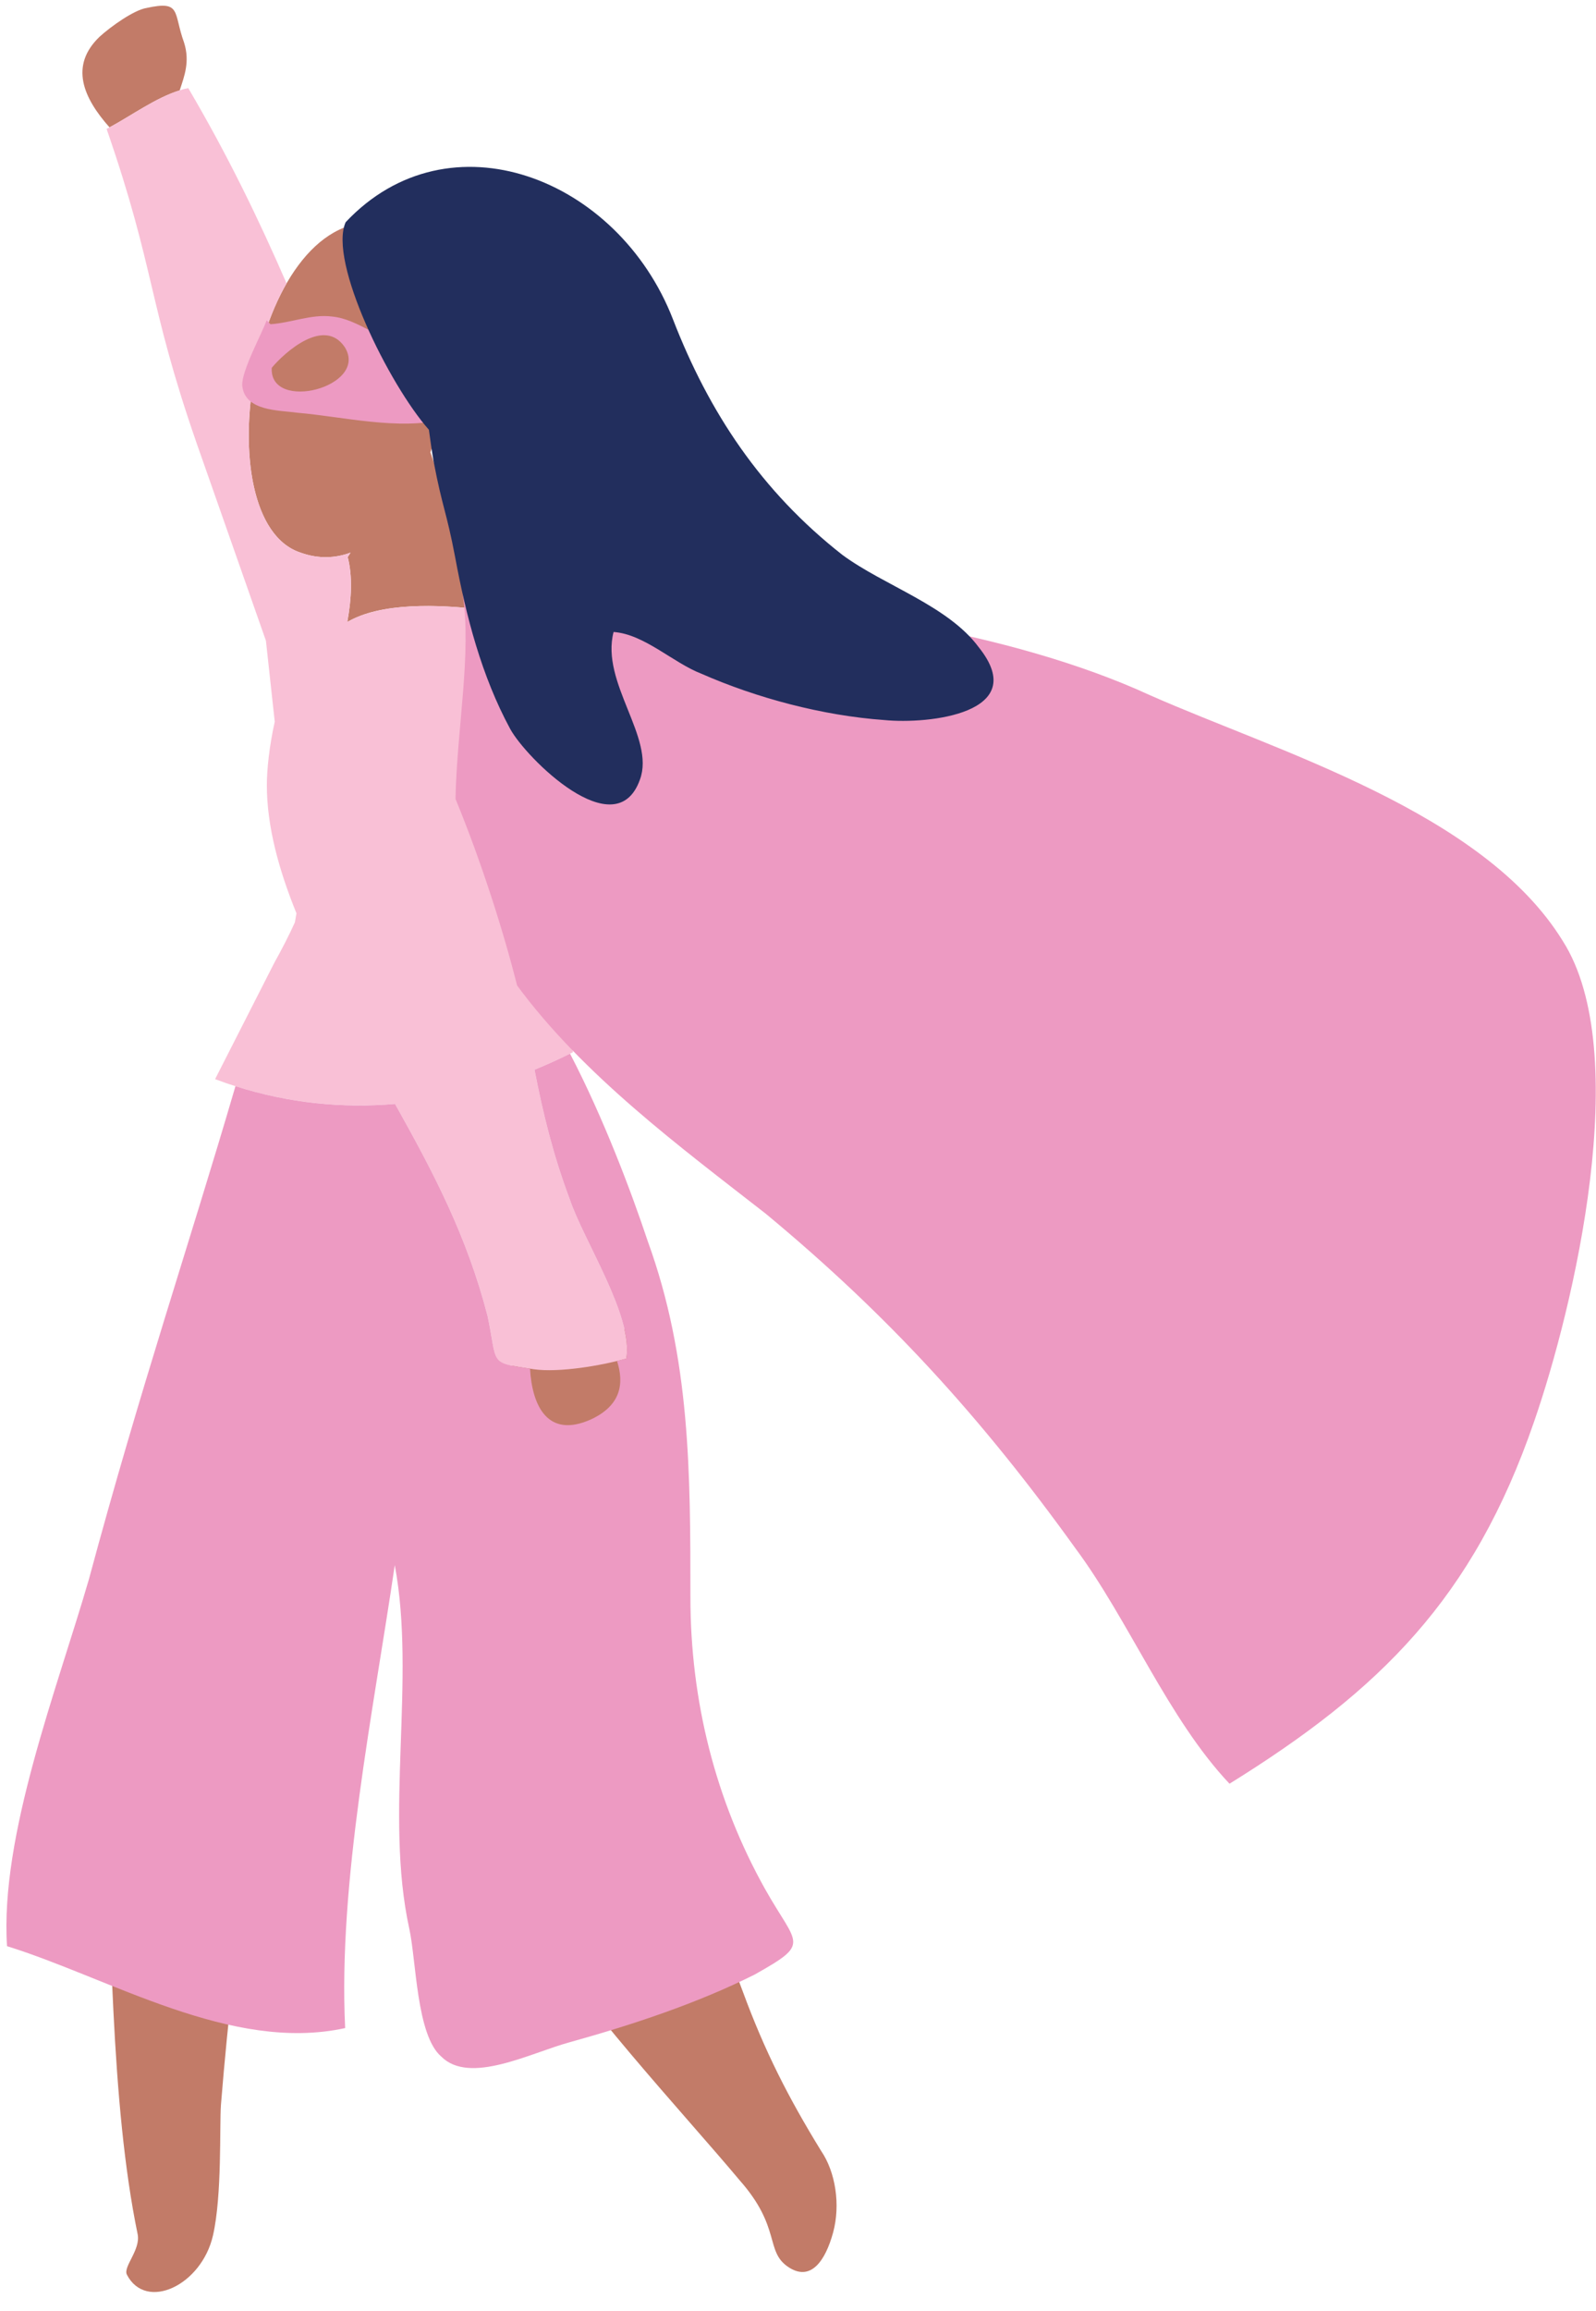 <?xml version="1.0" encoding="UTF-8" standalone="no"?><svg xmlns="http://www.w3.org/2000/svg" xmlns:xlink="http://www.w3.org/1999/xlink" fill="#000000" height="324.5" preserveAspectRatio="xMidYMid meet" version="1" viewBox="-0.9 -0.8 224.2 324.5" width="224.2" zoomAndPan="magnify"><defs><clipPath id="a"><path d="M 63 82 L 223.27 82 L 223.27 250 L 63 250 Z M 63 82"/></clipPath></defs><g><g id="change1_1"><path d="M 15.035 281.633 C 15.598 292.855 16.527 303.645 18.434 312.875 C 18.887 315.07 16.355 317.457 16.926 318.562 C 19.598 323.746 27.426 320.078 29.023 313.039 C 30.309 307.375 29.922 297.762 30.137 294.727 C 32.129 270.02 35.871 245.277 41.582 221.309 C 45.598 203.953 51.469 186.969 54.555 169.434 L 11.949 223.746 C 14.176 240.047 14.023 261.527 15.035 281.633" fill="#c27b68"/></g><g id="change1_2"><path d="M 114.445 301.18 C 109.781 293.594 106.52 287.137 103.496 278.945 C 99.863 269.117 94.922 259.008 92.133 249.086 C 89.84 241.645 88.996 233.84 89.176 225.988 C 89.508 211.219 89.551 198.312 89.512 184.965 L 55.23 196.035 C 58.039 221.715 60.336 246.598 73.859 268.977 C 79.688 279.418 95.168 295.945 103.008 305.316 C 108.844 311.918 106.562 315.25 109.785 317.453 C 113.008 319.656 115.062 316.555 116.129 312.656 C 117.191 308.762 116.477 304.152 114.445 301.18" fill="#c27b68"/></g><g id="change1_3"><path d="M 24.344 11.891 C 24.996 9.883 25.805 7.859 24.957 5.18 C 23.414 0.922 24.625 -0.758 19.684 0.32 C 17.926 0.602 14.676 2.91 13.094 4.352 C 8.836 8.43 10.785 12.922 14.484 17.082 C 17.504 15.461 21.004 12.91 24.344 11.891" fill="#c27b68"/></g><g id="change1_4"><path d="M 41.387 76.812 C 43.836 77.68 46.176 77.59 48.344 76.789 L 47.945 77.41 C 48.629 80.078 48.496 83.172 47.898 86.449 C 47.898 86.449 47.898 86.449 47.895 86.449 C 47.895 86.48 47.895 86.5 47.887 86.531 C 52.484 83.801 60.477 84 67.016 84.812 C 64.004 75.832 60.957 66.801 59.566 62.699 C 63.715 50.762 62.637 35.18 52.215 30.461 C 34.285 28.883 27.645 72.473 41.387 76.812" fill="#c27b68"/></g><g id="change2_1"><path d="M 87.086 189.941 C 83.586 190.941 77.586 191.941 74.086 191.441 C 67.586 190.441 69.086 190.941 67.586 183.941 C 64.684 172.762 60.066 163.98 54.594 154.191 C 46.234 154.891 37.695 153.871 29.316 150.711 L 37.617 134.41 C 38.727 132.41 39.715 130.492 40.527 128.691 L 40.746 127.43 C 38.305 121.43 36.586 115.281 36.586 109.441 C 36.586 107.262 36.926 103.961 37.695 100.531 L 36.457 89.16 L 26.707 61.383 C 19.824 41.531 20.957 37.152 14.074 17.301 C 17.547 15.512 21.707 12.312 25.547 11.57 C 31.234 21.25 35.484 30.102 39.355 38.98 C 39.297 39.082 39.234 39.18 39.184 39.289 C 39.027 39.562 38.875 39.84 38.734 40.121 C 38.695 40.199 38.656 40.27 38.617 40.352 C 38.457 40.66 38.297 40.992 38.145 41.312 C 38.117 41.359 38.094 41.41 38.074 41.461 C 37.906 41.82 37.746 42.18 37.594 42.539 C 37.477 42.82 37.355 43.102 37.246 43.391 C 37.137 43.66 37.035 43.93 36.934 44.199 C 36.617 45.062 36.316 45.93 36.055 46.832 C 35.957 47.152 35.867 47.48 35.777 47.801 C 35.625 48.32 35.496 48.84 35.367 49.371 C 35.277 49.77 35.184 50.172 35.094 50.562 C 35.094 50.59 35.086 50.621 35.074 50.652 C 34.984 51.09 34.906 51.52 34.824 51.949 C 34.734 52.449 34.645 52.949 34.574 53.449 C 34.516 53.82 34.465 54.18 34.426 54.551 C 34.297 55.562 34.195 56.57 34.137 57.582 C 34.105 57.98 34.086 58.383 34.074 58.781 C 33.797 66.41 35.527 73.289 39.625 75.973 C 39.895 76.152 40.176 76.312 40.477 76.449 C 40.766 76.59 41.074 76.711 41.387 76.812 C 43.836 77.68 46.176 77.59 48.344 76.789 L 47.945 77.41 C 48.387 79.109 48.484 80.98 48.344 82.961 C 48.324 83.27 48.305 83.59 48.266 83.902 C 48.254 84.039 48.234 84.191 48.215 84.34 C 48.137 85.031 48.027 85.73 47.895 86.449 C 47.945 86.449 47.996 86.441 48.047 86.441 C 48.055 86.441 48.055 86.441 48.066 86.441 C 48.414 86.242 48.797 86.051 49.184 85.883 C 49.387 85.801 49.574 85.723 49.785 85.641 C 49.984 85.57 50.195 85.492 50.406 85.422 C 50.996 85.23 51.605 85.07 52.246 84.922 C 52.297 84.91 52.344 84.902 52.395 84.891 C 53.055 84.75 53.734 84.641 54.434 84.551 C 54.477 84.551 54.516 84.539 54.547 84.539 C 54.977 84.492 55.414 84.441 55.855 84.41 C 57.574 84.27 59.367 84.25 61.156 84.32 C 61.477 84.332 61.805 84.352 62.125 84.371 C 62.457 84.383 62.797 84.41 63.125 84.43 C 63.457 84.449 63.785 84.48 64.117 84.512 L 64.164 84.512 C 64.715 84.562 65.254 84.609 65.797 84.672 C 66.207 84.711 66.617 84.762 67.016 84.812 C 72.906 85.531 77.625 86.75 77.625 86.75 C 78.035 97.961 80.066 106.582 80.066 117.789 C 80.066 127.34 76.746 136.473 79.234 145.609 C 79.344 146.051 79.484 146.48 79.605 146.922 C 77.824 147.82 76.016 148.641 74.184 149.391 C 75.387 155.551 76.805 161.352 79.086 167.441 C 81.086 173.441 88.086 183.941 87.086 189.941" fill="#f9c0d6"/></g><g id="change3_1"><path d="M 96.086 223.441 C 96.086 205.941 96.086 189.941 90.086 173.441 C 87.816 166.633 83.934 156.27 79.176 147.133 C 77.535 147.949 75.875 148.699 74.184 149.391 C 75.387 155.562 76.805 161.352 79.086 167.441 C 81.086 173.441 88.086 183.941 87.086 189.941 C 86.676 190.051 86.234 190.172 85.777 190.281 C 86.816 193.512 86.285 196.52 82.164 198.461 C 76.004 201.262 73.844 196.52 73.555 191.359 C 67.695 190.461 69.035 190.73 67.586 183.941 C 64.684 172.762 60.074 163.98 54.594 154.191 C 47.184 154.82 39.637 154.082 32.176 151.699 C 25.617 174.121 18.867 193.902 11.586 220.941 C 7.086 236.441 -0.914 256.941 0.086 272.441 C 14.586 276.941 31.586 287.441 47.586 283.941 C 46.586 263.441 51.555 239.441 54.555 218.941 C 57.555 234.941 53.086 253.941 56.586 269.941 C 57.586 274.441 57.586 284.941 61.086 287.941 C 65.086 291.941 73.586 287.441 79.086 285.941 C 88.086 283.441 97.086 280.441 105.086 276.441 C 113.086 271.941 111.086 272.441 106.586 264.441 C 99.586 251.941 96.086 237.941 96.086 223.441" fill="#ed9ac2"/></g><g clip-path="url(#a)" id="change3_3"><path d="M 218.645 131.332 C 207.496 113.18 178.586 104.742 160.656 96.812 C 141.156 87.82 112.387 83.441 91.336 83.609 C 87.934 83.621 85.184 83.492 82.055 84.812 L 64.094 82.59 C 65.375 90.973 63.285 101.43 63.086 111.359 C 66.805 120.402 69.836 130.031 71.746 137.57 C 81.047 150.18 94.625 160.211 106.676 169.609 C 123.836 183.832 136.938 198.18 150.176 216.59 C 157.656 226.641 163.176 240.492 171.816 249.633 C 182.395 243.07 190.945 236.582 197.926 228.621 C 204.906 220.672 210.316 211.242 214.598 198.812 C 220.188 182.711 228.613 147 218.645 131.332" fill="#ed9ac2"/></g><g id="change3_2"><path d="M 47.543 47.957 C 50.961 53.539 36.914 57.148 37.273 50.84 C 39.074 48.68 44.664 43.641 47.543 47.957 Z M 40.871 57.148 C 47.184 57.688 55.281 59.672 61.414 58.051 C 60.621 55.668 56.074 51.359 56.074 48.508 C 56.074 48.117 56.164 47.746 56.363 47.418 C 52.582 47.238 49.523 43.996 45.742 43.641 C 42.852 43.27 39.973 44.539 37.094 44.719 L 36.551 44.18 C 36.012 45.801 32.953 51.379 33.133 53.359 C 33.492 56.969 38.352 56.789 40.871 57.148" fill="#ed9ac2"/></g><g id="change4_1"><path d="M 136.605 90.094 C 132.277 84.219 123.312 81.438 117.438 77.109 C 106.004 68.148 98.688 57.07 93.637 44.035 C 85.926 24.125 62.184 14.945 47.656 30.398 C 45.199 35.906 53.754 53.219 59.348 59.535 C 59.57 61.195 59.793 62.723 60.023 64.043 C 61.258 70.531 61.801 70.93 63.035 77.418 C 64.582 85.766 66.746 94.109 70.766 101.531 C 72.93 105.547 85.602 118.223 89 108.641 C 91.164 102.766 83.438 95.039 85.293 87.93 C 89.621 88.238 93.641 92.258 97.656 93.801 C 105.387 97.199 114.656 99.676 123.312 100.293 C 129.492 100.91 144.023 99.367 136.605 90.094" fill="#222e5d"/></g></g></svg>